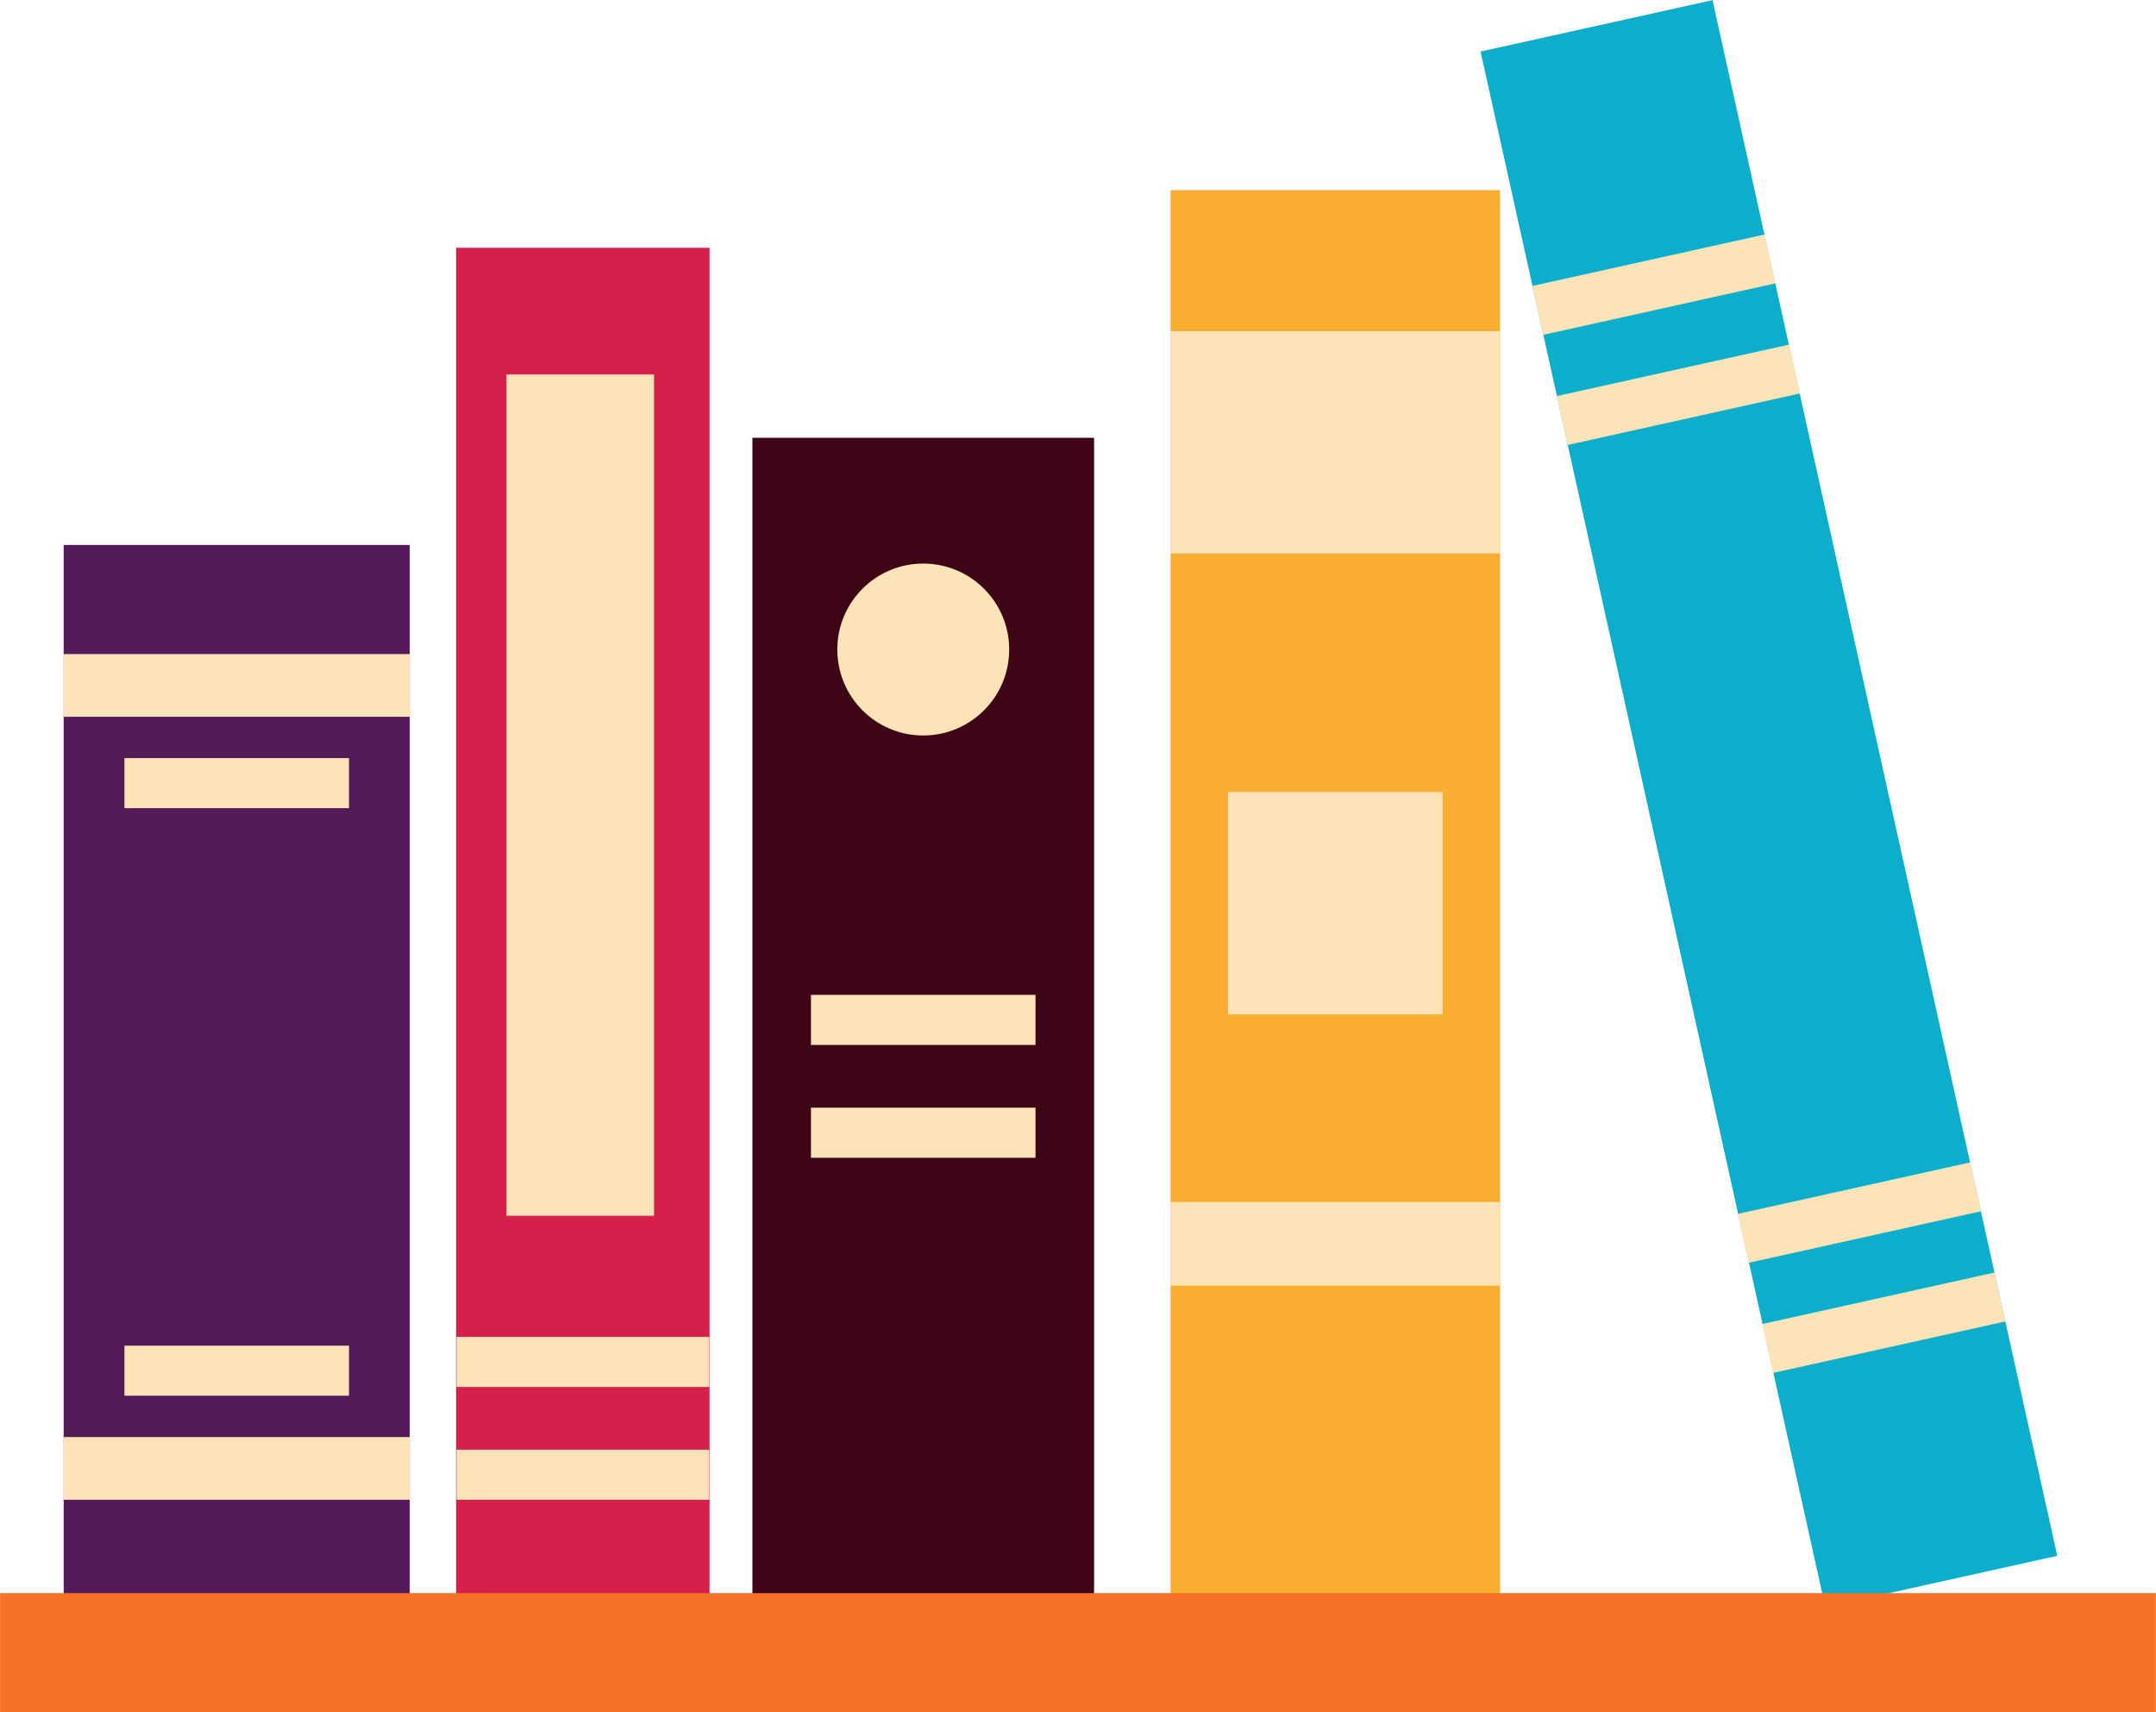 <?xml version="1.0" encoding="UTF-8"?><svg xmlns="http://www.w3.org/2000/svg" xmlns:xlink="http://www.w3.org/1999/xlink" height="199.8" preserveAspectRatio="xMidYMid meet" version="1.0" viewBox="86.8 112.7 251.6 199.8" width="251.6" zoomAndPan="magnify"><g><g id="change1_1"><path d="M 134.617 300.293 L 94.234 300.293 L 94.234 176.289 L 134.617 176.289 L 134.617 300.293" fill="#551a5a"/></g><g id="change2_1"><path d="M 134.617 196.34 L 94.234 196.34 L 94.234 189.02 L 134.617 189.02 L 134.617 196.34" fill="#fde3b8"/></g><g id="change2_2"><path d="M 127.527 207.004 L 101.324 207.004 L 101.324 201.16 L 127.527 201.16 L 127.527 207.004" fill="#fde3b8"/></g><g id="change2_3"><path d="M 94.234 280.387 L 134.617 280.387 L 134.617 287.707 L 94.234 287.707 L 94.234 280.387" fill="#fde3b8"/></g><g id="change2_4"><path d="M 101.324 269.723 L 127.527 269.723 L 127.527 275.562 L 101.324 275.562 L 101.324 269.723" fill="#fde3b8"/></g><g id="change3_1"><path d="M 326.879 294.246 L 299.809 300.246 L 259.578 118.715 L 286.648 112.715 L 326.879 294.246" fill="#0daecc"/></g><g id="change2_5"><path d="M 294 145.762 L 266.895 151.77 L 265.629 146.066 L 292.738 140.059 L 294 145.762" fill="#fde3b8"/></g><g id="change2_6"><path d="M 296.848 158.613 L 269.742 164.621 L 268.477 158.918 L 295.586 152.91 L 296.848 158.613" fill="#fde3b8"/></g><g id="change2_7"><path d="M 317.98 254.043 L 290.871 260.051 L 289.605 254.348 L 316.715 248.34 L 317.98 254.043" fill="#fde3b8"/></g><g id="change2_8"><path d="M 320.828 266.895 L 293.719 272.902 L 292.453 267.199 L 319.562 261.191 L 320.828 266.895" fill="#fde3b8"/></g><g id="change4_1"><path d="M 169.602 300.293 L 140.02 300.293 L 140.02 141.613 L 169.602 141.613 L 169.602 300.293" fill="#d5204b"/></g><g id="change2_9"><path d="M 169.57 274.543 L 140.074 274.543 L 140.074 268.699 L 169.57 268.699 L 169.57 274.543" fill="#fde3b8"/></g><g id="change2_10"><path d="M 169.57 287.707 L 140.074 287.707 L 140.074 281.863 L 169.57 281.863 L 169.57 287.707" fill="#fde3b8"/></g><g id="change2_11"><path d="M 163.125 254.566 L 145.906 254.566 L 145.906 156.395 L 163.125 156.395 L 163.125 254.566" fill="#fde3b8"/></g><g id="change5_1"><path d="M 214.477 300.293 L 174.605 300.293 L 174.605 163.785 L 214.477 163.785 L 214.477 300.293" fill="#3d0515"/></g><g id="change2_12"><path d="M 207.641 234.633 L 181.438 234.633 L 181.438 228.789 L 207.641 228.789 L 207.641 234.633" fill="#fde3b8"/></g><g id="change2_13"><path d="M 207.641 247.797 L 181.438 247.797 L 181.438 241.953 L 207.641 241.953 L 207.641 247.797" fill="#fde3b8"/></g><g id="change2_14"><path d="M 204.57 188.492 C 204.57 194.031 200.082 198.523 194.539 198.523 C 189 198.523 184.512 194.031 184.512 188.492 C 184.512 182.953 189 178.461 194.539 178.461 C 200.082 178.461 204.57 182.953 204.57 188.492" fill="#fde3b8"/></g><g id="change6_1"><path d="M 261.852 301.293 L 223.406 301.293 L 223.406 134.891 L 261.852 134.891 L 261.852 301.293" fill="#f9ad31"/></g><g id="change2_15"><path d="M 261.852 177.289 L 223.406 177.289 L 223.406 151.336 L 261.852 151.336 L 261.852 177.289" fill="#fde3b8"/></g><g id="change2_16"><path d="M 255.152 231.066 L 230.105 231.066 L 230.105 205.113 L 255.152 205.113 L 255.152 231.066" fill="#fde3b8"/></g><g id="change2_17"><path d="M 261.852 262.727 L 223.406 262.727 L 223.406 252.961 L 261.852 252.961 L 261.852 262.727" fill="#fde3b8"/></g><g id="change7_1"><path d="M 338.387 312.488 L 86.809 312.488 L 86.809 298.602 L 338.387 298.602 L 338.387 312.488" fill="#f47126"/></g></g></svg>